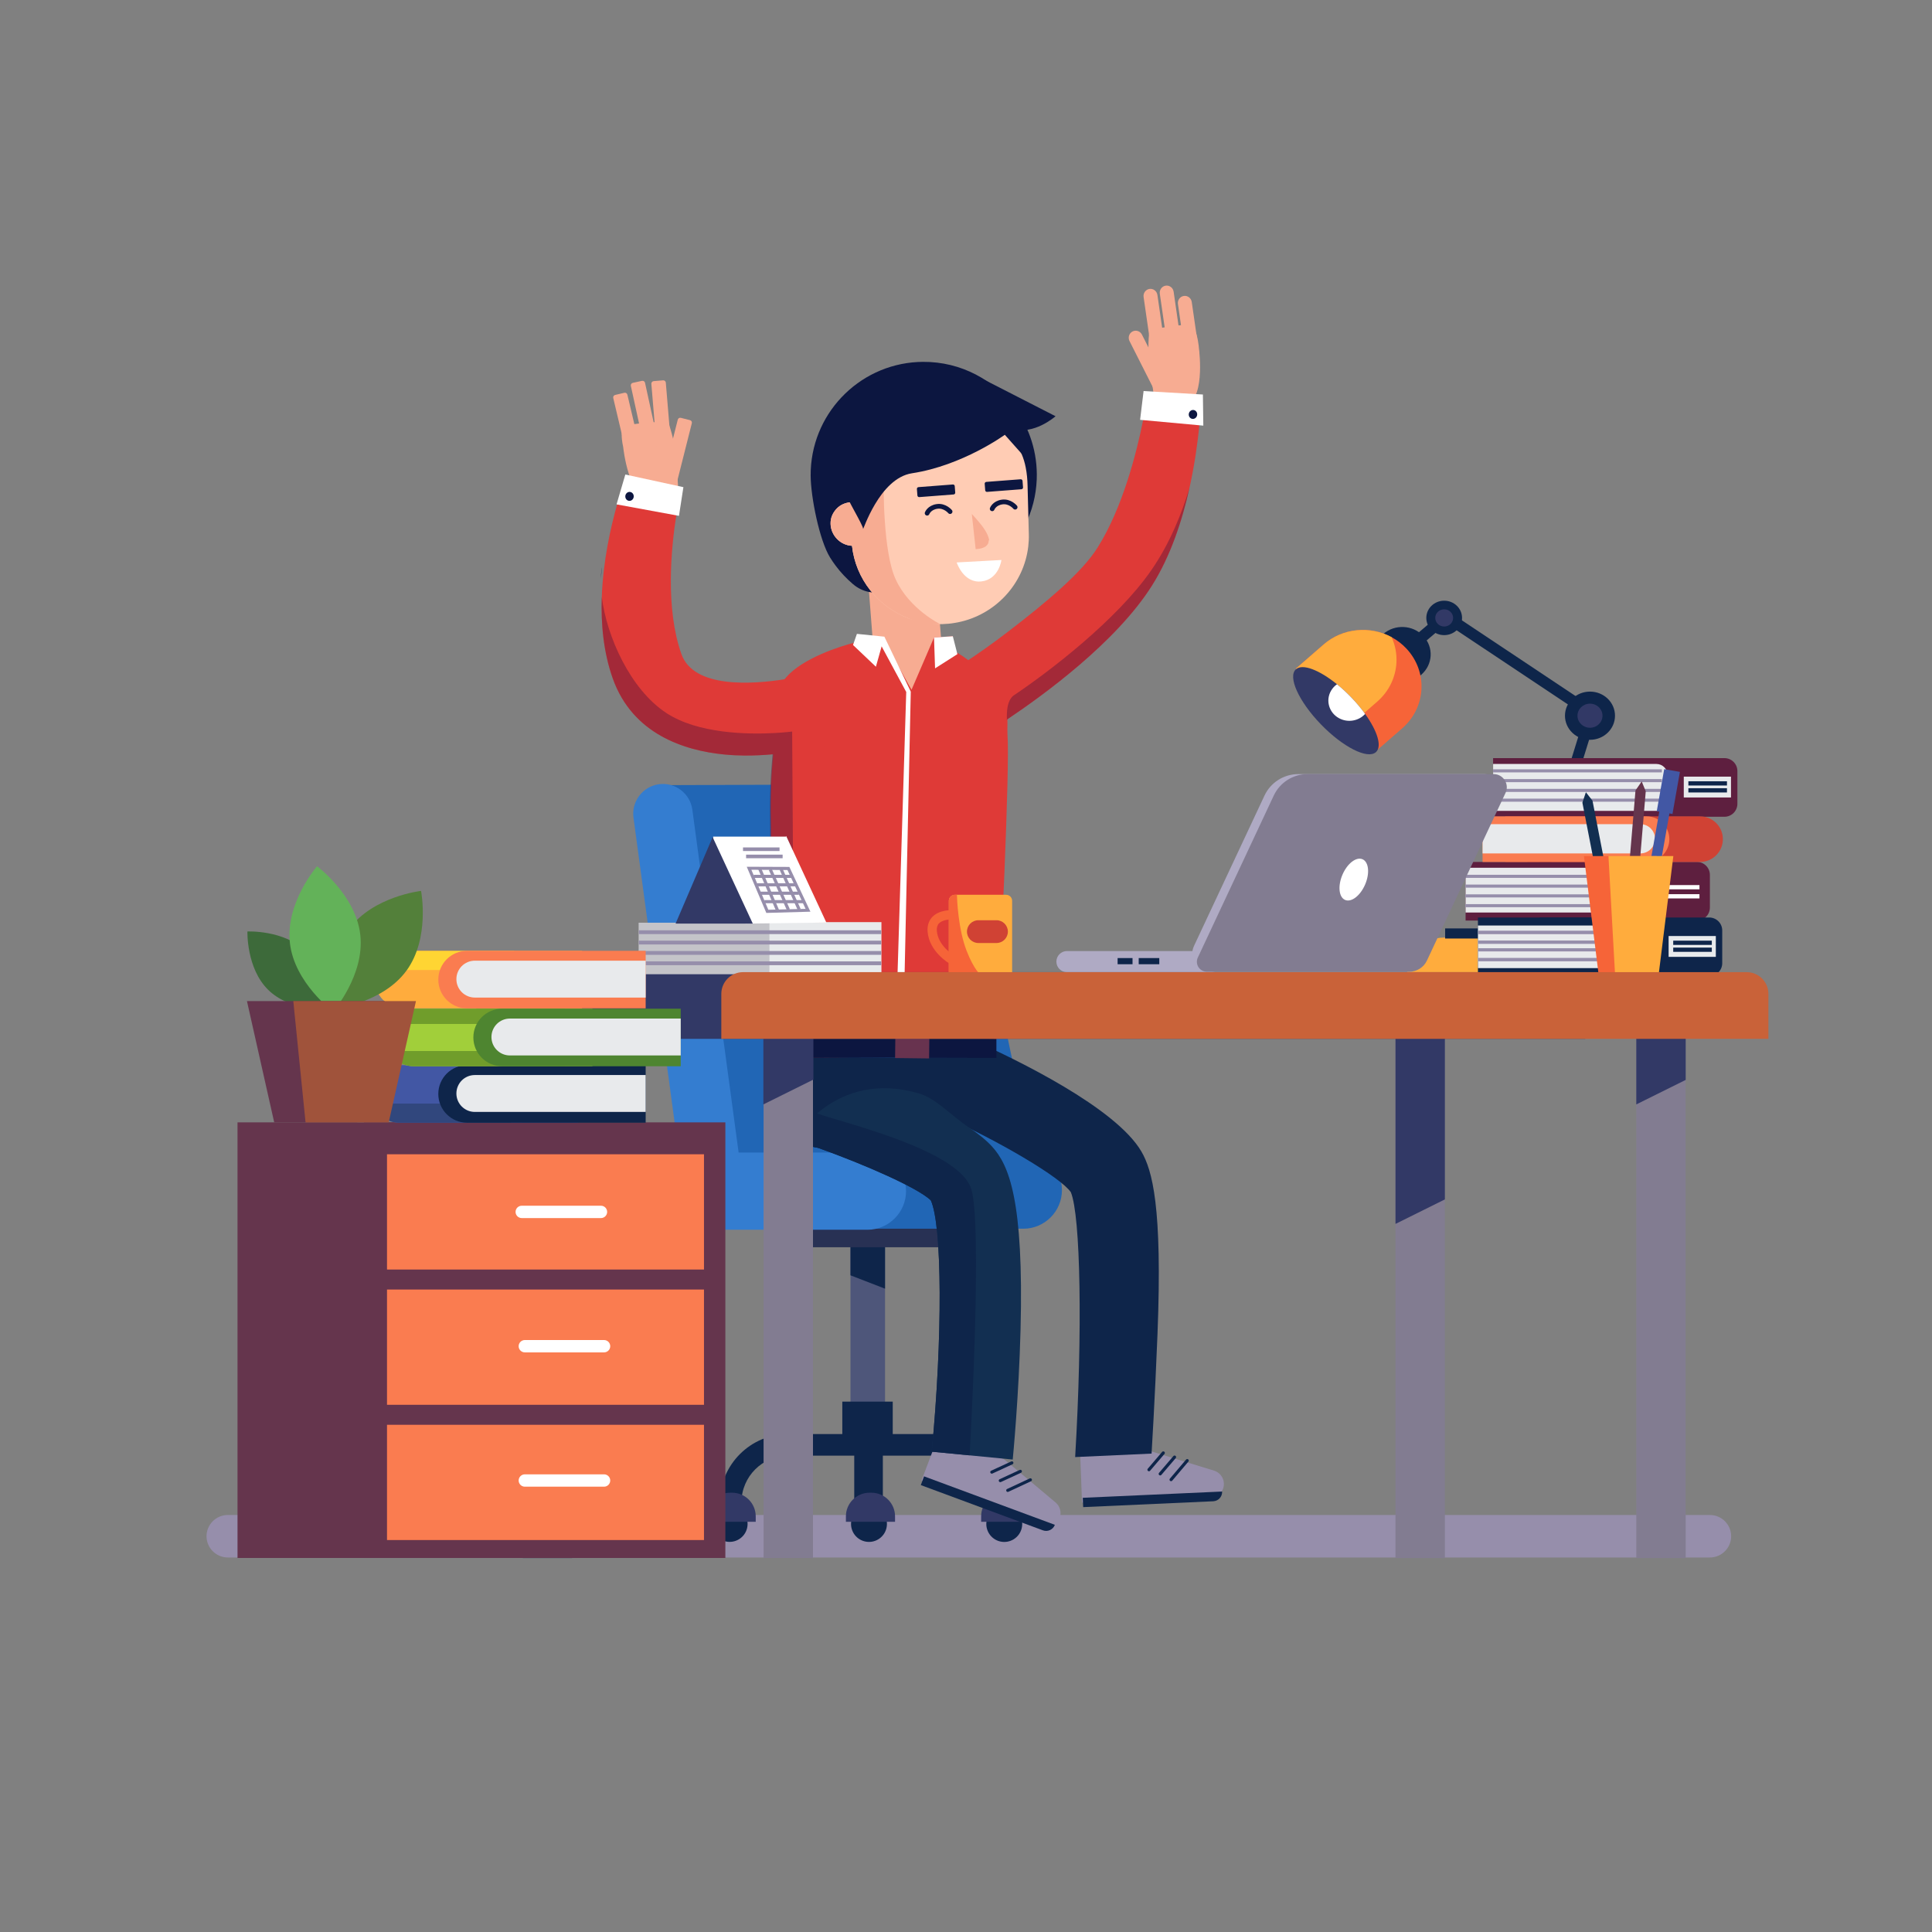 <svg xml:space="preserve" style="enable-background:new 0 0 900 900;" viewBox="0 0 900 900" y="0px" x="0px" xmlns:xlink="http://www.w3.org/1999/xlink" xmlns="http://www.w3.org/2000/svg" id="Layer_1" version="1.1">
<rect x="0" y="0" width="900" height="900" fill="#808080" stroke="none"/>
<g>
	<g>
		<g>
			<path d="M796.545,725.534h-690.44c-5.442,0-9.895-4.453-9.895-9.895l0,0c0-5.442,4.453-9.895,9.895-9.895
				h690.44c5.442,0,9.895,4.453,9.895,9.895l0,0C806.441,721.081,801.988,725.534,796.545,725.534z" style="fill:#968EAB;"></path>
			<g>
				<g>
					<g>
						<path d="M642.782,313.918L642.782,313.918c-4.903-5.229-4.478-13.297,0.948-18.021l0.614-0.535
							c5.427-4.724,13.8-4.315,18.703,0.914l0,0c4.903,5.229,4.478,13.297-0.948,18.021l-0.614,0.535
							C656.059,319.556,647.685,319.146,642.782,313.918z" style="fill:#0E254A;"></path>
						<path d="M653.195,339.293l-12.896,11.227l-36.619-39.054l12.896-11.227
							c8.935-7.779,21.752-8.812,31.699-3.414c2.513,1.359,4.837,3.124,6.876,5.299c5.052,5.388,7.363,12.242,7.018,18.975
							C661.805,327.832,658.786,334.426,653.195,339.293z" style="fill:#F66438;"></path>
						<path d="M641.543,326.867l-12.896,11.227l-24.968-26.628l12.896-11.227
							c8.935-7.779,21.752-8.812,31.699-3.414c1.709,3.767,2.453,7.827,2.242,11.848C650.154,315.406,647.135,322,641.543,326.867z" style="fill:#FFAC3D;"></path>
					</g>
					<path d="M640.966,350.37c-3.89,3.474-15.387-2.33-25.679-12.987
						c-10.292-10.657-15.494-22.116-11.598-25.601c3.069-2.754,10.902,0.301,19.141,6.969c2.169,1.772,4.382,3.786,6.528,6.012
						c2.51,2.602,4.722,5.249,6.566,7.819C641.654,340.537,643.906,347.738,640.966,350.37z" style="fill:#323966;"></path>
					<path d="M635.923,332.582c-2.979,3.283-8.049,4.219-12.156,1.984c-4.691-2.553-6.352-8.307-3.696-12.837
						c0.708-1.208,1.656-2.217,2.758-2.978c2.169,1.772,4.382,3.786,6.528,6.012C631.867,327.365,634.079,330.012,635.923,332.582z" style="fill:#FFFFFF;"></path>
				</g>
				<polyline points="707.912,440.21 741.343,332.302 
					673.646,287.206 659.439,299.285" style="fill:none;stroke:#0E254A;stroke-width:5.229;stroke-miterlimit:10;"></polyline>
				<g>
					<ellipse ry="8.02" rx="8.324" cy="287.848" cx="672.756" style="fill:#0E254A;"></ellipse>
					<path d="M676.918,287.848c0,2.215-1.863,4.01-4.162,4.01c-2.299,0-4.162-1.795-4.162-4.01
						s1.863-4.01,4.162-4.01C675.055,283.837,676.918,285.633,676.918,287.848z" style="fill:#323966;"></path>
				</g>
				<path d="M741.565,453.88h-86.121l0,0c0-9.449,7.66-17.11,17.11-17.11h51.902
					C733.904,436.77,741.565,444.43,741.565,453.88L741.565,453.88z" style="fill:#FFAC3D;"></path>
				<rect height="4.705" width="15.537" style="fill:#0E254A;" y="432.493" x="673.2"></rect>
				<g>
					<ellipse ry="11.228" rx="11.653" cy="333.402" cx="740.677" style="fill:#0E254A;"></ellipse>
					<ellipse ry="5.614" rx="5.826" cy="333.402" cx="740.677" style="fill:#323966;"></ellipse>
				</g>
			</g>
			<g>
				<g>
					<path d="M790.483,428.843h-78.99v-27.327h78.99c3.339,0,6.046,2.707,6.046,6.046v15.235
						C796.529,426.137,793.822,428.843,790.483,428.843z" style="fill:#5E1F3F;"></path>
					<path d="M761.718,428.843h-78.99v-27.327h78.99c3.339,0,6.046,2.707,6.046,6.046v15.235
						C767.764,426.137,765.057,428.843,761.718,428.843z" style="fill:#5E1F3F;"></path>
					<path d="M757.809,425.089h-75.081v-20.847h75.081c2.86,0,5.179,2.319,5.179,5.179v10.489
						C762.988,422.77,760.669,425.089,757.809,425.089z" style="fill:#E8EAEC;"></path>
					<rect height="1.978" width="17.978" style="fill:#FFFFFF;" y="412.303" x="773.696"></rect>
					<rect height="1.978" width="17.978" style="fill:#FFFFFF;" y="416.54" x="773.696"></rect>
				</g>
				<g>
					<path d="M803.297,380.484h-78.99v-27.327h78.99c3.339,0,6.046,2.707,6.046,6.046v15.235
						C809.343,377.777,806.636,380.484,803.297,380.484z" style="fill:#5E1F3F;"></path>
					<path d="M774.533,380.484h-78.99v-27.327h78.99c3.339,0,6.046,2.707,6.046,6.046v15.235
						C780.578,377.777,777.872,380.484,774.533,380.484z" style="fill:#5E1F3F;"></path>
					<path d="M771.624,377.73h-76.081v-21.847h76.081c2.86,0,5.179,2.319,5.179,5.179v11.489
						C776.803,375.411,774.484,377.73,771.624,377.73z" style="fill:#E8EAEC;"></path>
					<rect height="9.708" width="21.992" style="fill:#E8EAEC;" y="361.787" x="784.369"></rect>
					<rect height="1.978" width="17.978" style="fill:#0E254A;" y="363.944" x="786.511"></rect>
					<rect height="1.978" width="17.978" style="fill:#0E254A;" y="367.181" x="786.511"></rect>
				</g>
				<g>
					<path d="M796.236,454.732h-78.99v-27.327h78.99c3.339,0,6.046,2.707,6.046,6.046v15.235
						C802.281,452.025,799.575,454.732,796.236,454.732z" style="fill:#0E254A;"></path>
					<path d="M767.471,454.732h-78.99v-27.327h78.99c3.339,0,6.046,2.707,6.046,6.046v15.235
						C773.517,452.025,770.81,454.732,767.471,454.732z" style="fill:#0E254A;"></path>
					<path d="M763.562,450.977h-75.081V431.13h75.081c2.86,0,5.179,2.319,5.179,5.179v9.489
						C768.741,448.659,766.422,450.977,763.562,450.977z" style="fill:#E8EAEC;"></path>
					<rect height="9.708" width="21.992" style="fill:#E8EAEC;" y="436.034" x="777.307"></rect>
					<rect height="1.978" width="17.978" style="fill:#0E254A;" y="438.192" x="779.449"></rect>
					<rect height="1.977" width="17.978" style="fill:#0E254A;" y="441.428" x="779.449"></rect>
				</g>
				<g>
					<path d="M701.182,380.287v21.251h90.771c5.865,0,10.625-4.76,10.625-10.625
						c0-2.927-1.19-5.586-3.109-7.517c-1.931-1.919-4.59-3.109-7.517-3.109H701.182z" style="fill:#D04234;"></path>
					<path d="M690.635,380.287v21.251h76.388c5.865,0,10.625-4.76,10.625-10.625
						c0-2.927-1.19-5.586-3.109-7.517c-1.931-1.919-4.59-3.109-7.517-3.109H690.635z" style="fill:#FA7C50;"></path>
					<path d="M690.635,383.93v13.624h73.523c3.765,0,6.812-3.048,6.812-6.812
						c0-1.882-0.765-3.582-1.992-4.821c-1.239-1.227-2.938-1.992-4.82-1.992H690.635z" style="fill:#E8EAEC;"></path>
				</g>
				<g>
					
						<line y2="359.089" x2="774.167" y1="359.089" x1="695.534" style="fill:none;stroke:#968EAB;stroke-width:1.438;stroke-miterlimit:10;"></line>
					
						<line y2="363.643" x2="774.167" y1="363.643" x1="695.534" style="fill:none;stroke:#968EAB;stroke-width:1.438;stroke-miterlimit:10;"></line>
					
						<line y2="368.197" x2="774.167" y1="368.197" x1="695.534" style="fill:none;stroke:#968EAB;stroke-width:1.438;stroke-miterlimit:10;"></line>
					
						<line y2="372.752" x2="774.167" y1="372.752" x1="695.534" style="fill:none;stroke:#968EAB;stroke-width:1.438;stroke-miterlimit:10;"></line>
				</g>
				<g>
					
						<line y2="408.228" x2="761.771" y1="408.228" x1="682.668" style="fill:none;stroke:#968EAB;stroke-width:1.438;stroke-miterlimit:10;"></line>
					
						<line y2="412.783" x2="761.771" y1="412.783" x1="682.668" style="fill:none;stroke:#968EAB;stroke-width:1.438;stroke-miterlimit:10;"></line>
					
						<line y2="417.337" x2="761.771" y1="417.337" x1="682.668" style="fill:none;stroke:#968EAB;stroke-width:1.438;stroke-miterlimit:10;"></line>
					
						<line y2="421.892" x2="761.771" y1="421.892" x1="682.668" style="fill:none;stroke:#968EAB;stroke-width:1.438;stroke-miterlimit:10;"></line>
				</g>
				<g>
					
						<line y2="434.357" x2="767.764" y1="434.357" x1="688.66" style="fill:none;stroke:#968EAB;stroke-width:1.438;stroke-miterlimit:10;"></line>
					
						<line y2="438.911" x2="767.764" y1="438.911" x1="688.66" style="fill:none;stroke:#968EAB;stroke-width:1.438;stroke-miterlimit:10;"></line>
					
						<line y2="442.465" x2="767.764" y1="442.465" x1="688.66" style="fill:none;stroke:#968EAB;stroke-width:1.438;stroke-miterlimit:10;"></line>
					
						<line y2="447.02" x2="767.764" y1="447.02" x1="688.66" style="fill:none;stroke:#968EAB;stroke-width:1.438;stroke-miterlimit:10;"></line>
				</g>
			</g>
			<rect height="249.295" width="23.012" style="fill:#122F51;" y="476.504" x="243.524"></rect>
			<g>
				<path d="M483.231,548.895l-137.352,10.307l-38.113-193.444l92.257-0.324
					c25.847-0.091,48.21,17.972,53.558,43.26L483.231,548.895z" style="fill:#2166B5;"></path>
				<path d="M317.946,550.153l-22.846-169.272c-1.018-7.541,4.319-14.544,11.861-15.562l0,0
					c7.541-1.018,14.544,4.319,15.562,11.861l22.847,169.272c1.018,7.541-4.319,14.544-11.861,15.562l0,0
					C325.966,563.032,318.964,557.694,317.946,550.153z" style="fill:#347DD0;"></path>
				<g>
					<g>
						<rect height="94.924" width="16.094" style="fill:#4E567A;" y="573.341" x="396.189"></rect>
						<path d="M412.283,578.866v21.452l-16.094-6.228v-14.523
							C400.216,579.377,407.968,579.055,412.283,578.866z" style="fill:#0E254A;"></path>
					</g>
					<path d="M441.522,581.016H369.61c-3.955,0-7.191-3.236-7.191-7.191l0,0c0-3.955,3.236-7.191,7.191-7.191
						h71.912c3.955,0,7.191,3.236,7.191,7.191l0,0C448.713,577.78,445.477,581.016,441.522,581.016z" style="fill:#283154;"></path>
					<path d="M476.717,572.387h-82.654c-9.889,0-17.981-8.091-17.981-17.981l0,0
						c0-9.889,8.091-17.981,17.981-17.981h82.654c9.889,0,17.981,8.091,17.981,17.981l0,0
						C494.698,564.295,486.607,572.387,476.717,572.387z" style="fill:#2166B5;"></path>
					<path d="M404.086,572.866h-66.114c-9.889,0-17.981-8.091-17.981-17.981v0
						c0-9.889,8.091-17.981,17.981-17.981h66.114c9.89,0,17.981,8.091,17.981,17.981v0
						C422.067,564.775,413.975,572.866,404.086,572.866z" style="fill:#347DD0;"></path>
					<g>
						<g>
							<path d="M472.444,699.911h-10.068c0-12.028-9.785-21.813-21.813-21.813h-73.35
								c-12.028,0-21.814,9.785-21.814,21.813h-10.068c0-17.579,14.302-31.881,31.881-31.881h73.35
								C458.143,668.03,472.444,682.332,472.444,699.911z" style="fill:#0E254A;"></path>
						</g>
						<rect height="15.341" width="23.491" style="fill:#0E254A;" y="652.928" x="392.382"></rect>
					</g>
					<g>
						
							<ellipse ry="8.363" rx="8.363" cy="709.646" cx="339.982" style="fill:#0E254A;" transform="matrix(0.23 -0.973 0.973 0.23 -428.792 877.491)"></ellipse>
						<path d="M352.042,708.908h-22.887v-2.541c0-6.078,4.927-11.005,11.005-11.005h0.878
							c6.078,0,11.005,4.927,11.005,11.005V708.908z" style="fill:#323966;"></path>
						
							<ellipse ry="8.363" rx="8.363" cy="709.646" cx="467.883" style="fill:#0E254A;" transform="matrix(0.23 -0.973 0.973 0.23 -330.276 1001.97)"></ellipse>
						<path d="M479.943,708.908h-22.887v-2.541c0-6.078,4.927-11.005,11.005-11.005h0.878
							c6.078,0,11.005,4.927,11.005,11.005V708.908z" style="fill:#323966;"></path>
					</g>
					<rect height="30.203" width="13.326" style="fill:#0E254A;" y="671.146" x="397.939"></rect>
					<g>
						
							<ellipse ry="8.363" rx="8.363" cy="709.646" cx="404.883" style="fill:#0E254A;" transform="matrix(0.23 -0.973 0.973 0.23 -378.802 940.655)"></ellipse>
						<path d="M416.943,708.908h-22.887v-2.541c0-6.078,4.927-11.005,11.005-11.005h0.878
							c6.078,0,11.005,4.927,11.005,11.005V708.908z" style="fill:#323966;"></path>
					</g>
				</g>
			</g>
			<g>
				<g>
					<path d="M504.047,699.982l59.86-2.25c3.57-0.134,6.354-3.137,6.22-6.706l0,0
						c-0.103-2.749-1.934-5.132-4.564-5.94l-30.005-9.218l-32.342,2.006L504.047,699.982z" style="fill:#968EAB;"></path>
					<path d="M565.168,699.349l-60.579,2.727l-0.195-4.341l64.921-2.922l0,0
						C569.422,697.21,567.566,699.241,565.168,699.349z" style="fill:#0E254A;"></path>
				</g>
				<g>
					
						<line y2="676.824" x2="541.909" y1="684.651" x1="535.22" style="fill:none;stroke:#0E254A;stroke-width:1.438;stroke-linecap:round;stroke-miterlimit:10;"></line>
					
						<line y2="678.764" x2="547.156" y1="686.591" x1="540.466" style="fill:none;stroke:#0E254A;stroke-width:1.438;stroke-linecap:round;stroke-miterlimit:10;"></line>
					
						<line y2="680.403" x2="553.055" y1="689.276" x1="545.528" style="fill:none;stroke:#0E254A;stroke-width:1.438;stroke-linecap:round;stroke-miterlimit:10;"></line>
				</g>
				<g>
					<g>
						<path d="M500.85,678.757c3.476-58.429,2.538-112.448-2.014-123.388
							c-4.668-6.793-32.701-23.504-60.307-35.89l15.514-34.608c19.376,8.684,65.731,31.089,77.657,51.545
							c5.035,8.634,9.863,25.493,7.505,85.072c-1.236,31.205-2.759,55.651-2.759,55.651L500.85,678.757z" style="fill:#0E254A;"></path>
					</g>
				</g>
				<path d="M457.501,507.958c0,6.544-2.33,12.541-6.198,17.215c-4.948,5.997-12.455,9.823-20.855,9.823
					h-45.463c-1.352,0-2.675-0.1-3.97-0.302c-3.337-0.475-6.472-1.582-9.291-3.179c-0.503-0.273-0.992-0.575-1.467-0.892
					c-7.407-4.818-12.311-13.174-12.311-22.666l0.822-15.524l97.943,0.25L457.501,507.958z" style="fill:#0E254A;"></path>
				<g>
					<path d="M429.265,689.678l56.015,21.227c3.34,1.266,7.074-0.416,8.34-3.756l0,0
						c0.975-2.572,0.216-5.48-1.892-7.248l-24.051-20.17l-30.573-10.74L429.265,689.678z" style="fill:#968EAB;"></path>
					<path d="M485.813,712.885l-56.864-21.068l1.51-4.075l60.939,22.577l0,0
						C490.564,712.571,488.064,713.719,485.813,712.885z" style="fill:#0E254A;"></path>
				</g>
				<g>
					<path d="M475.407,619.509c-0.791,30.936-3.524,59.226-3.639,60.406l-20.078-1.957l-17.662-1.711
						c5.12-52.74,4.89-105.797-0.446-117.116c-6.185-5.825-30.217-16.439-52.568-24.436c-3.15-1.122-6.271-2.186-9.291-3.179
						c-0.532-0.187-1.064-0.36-1.597-0.532l0.13-0.36c0,0,18.53-32.547,57.565-21.348c8.227,2.36,14.981,10.173,23.481,15.897
						c4.401,2.949,8.155,5.983,10.888,8.989C469.985,542.735,476.975,559.001,475.407,619.509z" style="fill:#122F51;"></path>
				</g>
				<g>
					
						<line y2="681.453" x2="471.366" y1="685.768" x1="462.017" style="fill:none;stroke:#0E254A;stroke-width:1.438;stroke-linecap:round;stroke-miterlimit:10;"></line>
					
						<line y2="685.409" x2="475.321" y1="689.723" x1="465.972" style="fill:none;stroke:#0E254A;stroke-width:1.438;stroke-linecap:round;stroke-miterlimit:10;"></line>
					
						<line y2="689.364" x2="479.995" y1="694.278" x1="469.448" style="fill:none;stroke:#0E254A;stroke-width:1.438;stroke-linecap:round;stroke-miterlimit:10;"></line>
				</g>
				<path d="M451.691,677.958l-17.662-1.711c5.12-52.74,4.89-105.797-0.446-117.116
					c-6.185-5.825-30.217-16.439-52.568-24.436c-3.337-0.475-6.472-1.582-9.291-3.179c-0.532-0.187-1.064-0.36-1.597-0.532
					l0.13-0.36c-7.407-4.818-12.311-13.174-12.311-22.666l0.834-14.426l15.619,2.143c-0.374,1.122-2.488,12.139,1.366,18.755
					c1.079,1.884,2.646,3.409,4.875,4.257c6.113,2.33,29.369,8.025,47.879,16.309c11.966,5.365,21.962,11.823,24.033,19.172
					C457.415,571.428,452.482,663.849,451.691,677.958z" style="fill:#0E254A;"></path>
				<g>
					<g>
						<path d="M657.978,452.653H563.82c-6.16,0-10.23-6.403-7.616-11.98l32.84-70.058
							c2.863-6.108,9.001-10.01,15.747-10.01h86.687c4.491,0,7.459,4.669,5.553,8.735L657.978,452.653z" style="fill:#AFAAC4;"></path>
						<g>
							<g>
								<path d="M564.169,452.893H497.03c-2.711,0-4.93-2.219-4.93-4.93l0,0c0-2.711,2.219-4.93,4.93-4.93
									h67.139c2.711,0,4.93,2.219,4.93,4.93l0,0C569.099,450.674,566.88,452.893,564.169,452.893z" style="fill:#AFAAC4;"></path>
							</g>
							<g>
								<rect height="2.876" width="9.588" style="fill:#0E254A;" y="446.301" x="530.454"></rect>
								<rect height="2.876" width="6.951" style="fill:#0E254A;" y="446.301" x="520.626"></rect>
							</g>
						</g>
						<path d="M656.56,452.653h-94.379c-3.388,0-5.627-3.522-4.189-6.59l35.366-75.448
							c2.863-6.108,9.001-10.01,15.747-10.01h86.687c4.491,0,7.459,4.669,5.553,8.735l-36.62,78.122
							C663.241,450.63,660.058,452.653,656.56,452.653z" style="fill:#827C91;"></path>
					</g>
					<path d="M635.941,412.006c-2.237,5.235-6.419,8.466-9.341,7.217c-2.922-1.249-3.477-6.504-1.239-11.739
						c2.237-5.235,6.419-8.466,9.341-7.217C637.624,401.516,638.178,406.772,635.941,412.006z" style="fill:#FFFFFF;"></path>
				</g>
				<g>
					<g>
						<g>
							<path d="M428.88,326.545l-7.313,0.563c-6.711,0.516-14.031-16.054-14.547-22.765l-2.645-34.382
								c-0.516-6.711,4.552-12.624,11.263-13.14l7.313-0.562c6.711-0.516,12.624,4.552,13.14,11.263l2.645,34.382
								C439.252,308.614,435.591,326.029,428.88,326.545z" style="fill:#F7AC92;"></path>
							<path d="M482.986,220.913c0.005,0.783-0.005,1.566-0.032,2.349c-0.151,3.772-0.686,7.466-1.589,11.003
								c-3.846,15.141-14.244,27.688-28.036,34.395c-6.848,3.337-14.537,5.225-22.669,5.279
								c-13.165,0.087-24.089,6.054-33.361-1.873c-2.989-2.552-5.692-5.411-8.03-8.559c-0.919-1.24-1.79-2.497-2.598-3.802
								c-4.926-7.956-8.971-28.06-9.038-38.094c-0.188-28.296,21.963-51.53,49.931-52.978c0.799-0.037,1.597-0.058,2.396-0.064
								c17.735-0.118,33.466,8.534,43.109,21.907c0.016,0.016,0.016,0.016,0.016,0.016c2.822,3.928,5.12,8.275,6.797,12.913
								C481.852,208.874,482.945,214.778,482.986,220.913z" style="fill:#0C1640;"></path>
							<g>
								<path d="M414.662,236.352c0.025,1.091-0.145,2.153-0.512,3.142c-0.411,1.185-1.081,2.463-1.956,3.387
									c-1.586,1.659-3.781,2.906-6.259,2.964l-5.325,0.129l-4.085,0.107L396.2,233.96l0.015-0.001l-0.069-2.241l-0.045-1.741
									l-0.034-1.593l-0.017-0.412l0.015-0.001l9.395-0.235c2.374-0.064,4.554,0.803,6.202,2.257
									c0.999,0.884,1.795,2.005,2.319,3.25C414.409,234.214,414.636,235.246,414.662,236.352z" style="fill:#FFC9C0;"></path>
								<path d="M478.682,226.271l0.503,19.6l0.078,2.934c0.06,1.931-0.043,3.86-0.254,5.724
									c-2.023,17.503-15.313,31.839-32.7,35.364c-0.522,0.128-1.062,0.214-1.589,0.284c-1.866,0.335-3.759,0.496-5.706,0.557
									c-1.887,0.056-3.727-0.039-5.56-0.238c-3.575-0.375-7.024-1.218-10.267-2.461c0,0-0.015,0.001-0.03-0.013
									c-14.128-5.401-24.576-18.28-26.269-33.769c-0.051-0.469-0.101-0.923-0.122-1.394c-0.071-0.541-0.085-1.102-0.098-1.662
									l-0.023-0.294l-0.043-1.327l-0.076-3.496l-0.332-12.002l0.006-0.119l-0.001-0.015l-0.053-2.227l-0.045-1.741l-0.034-1.593
									l-0.002-0.413c-0.051-2.775,0.302-5.491,0.913-8.109c0.405-1.834,0.947-3.634,1.567-5.367
									c0.081-0.287,0.166-0.53,0.264-0.789c0.511-1.428,1.125-2.85,1.805-4.203c-0.001-0.014,0.012-0.031,0.012-0.031
									c2.573-5.163,6.225-9.744,10.672-13.41c0.889-0.733,1.81-1.439,2.749-2.102c6.551-4.553,14.435-7.331,22.959-7.544
									c11.4-0.286,21.973,4.029,29.667,11.268c4.124,3.865,6.997,8.549,9.233,13.801c0.864,2.002,1.482,4.082,1.897,6.223
									C478.354,220.459,478.618,223.321,478.682,226.271z" style="fill:#FFCCB4;"></path>
								<path d="M400.296,233.807l0.315,12.167l0.203,8.215l-3.23,0.086
									c-0.236,0.003-0.472,0.007-0.695-0.021c-5.412-0.233-9.828-4.814-9.977-10.211c-0.082-2.801,1.032-5.222,2.865-7.136
									c1.642-1.707,3.899-2.724,6.423-2.947l0.015-0.001c0.292-0.052,0.541-0.071,0.837-0.065L400.296,233.807z" style="fill:#FFC9C0;"></path>
							</g>
							<path d="M437.873,290.674c0,0-7.307,1.055-14.684-2.638c0,0-0.015,0.001-0.03-0.013
								c-14.128-5.401-24.576-18.28-26.269-33.769c-5.412-0.233-9.828-4.814-9.977-10.211c-0.082-2.801,1.032-5.222,2.865-7.136
								c1.642-1.707,3.899-2.724,6.423-2.947l-0.001-0.015l-0.053-2.227l-0.045-1.741l-0.034-1.593l-0.017-0.412l0.015-0.001
								c-0.051-2.775,0.302-5.491,0.913-8.109c5.314-3.527,10.925-4.549,14.676,2.151c0,0-0.082,3.169,0.008,7.979
								c0.056,3.601,0.195,8.112,0.533,12.889c0.667,9.82,2.098,20.747,5.137,27.208C423.8,283.88,437.873,290.674,437.873,290.674z" style="fill:#F7AC92;"></path>
							<g>
								<path d="M475.821,227.91l-16.008,1.231c-0.445,0.034-0.838-0.302-0.872-0.748l-0.233-3.032
									c-0.034-0.445,0.302-0.838,0.748-0.872l16.008-1.231c0.445-0.034,0.838,0.302,0.872,0.748l0.233,3.032
									C476.603,227.483,476.267,227.875,475.821,227.91z" style="fill:#0C1640;"></path>
								<path d="M444.238,230.339l-16.008,1.231c-0.445,0.034-0.838-0.302-0.872-0.747l-0.233-3.032
									c-0.034-0.446,0.302-0.838,0.748-0.872l16.008-1.231c0.445-0.034,0.838,0.302,0.872,0.748l0.232,3.032
									C445.02,229.912,444.684,230.304,444.238,230.339z" style="fill:#0C1640;"></path>
								<path d="M460.818,251.704c0.011,0.062-0.252,0.012-0.252,0.012c0.099,2.091-1.581,3.886-6.067,4.102
									l-1.791-16.403C457.949,245.107,460.228,248.319,460.818,251.704z" style="fill:#F7AC92;"></path>
							</g>
						</g>
						<path d="M468.086,202.541c0,0-19.681,14.336-43.231,17.924c-15.33,2.336-22.943,27.337-22.798,25.871
							c0.145-1.466-7.929-14.604-7.784-16.07c0.145-1.466-3.663-52.675,39.295-47.924c42.958,4.751,46.062,33.188,46.062,33.188
							L468.086,202.541z" style="fill:#0C1640;"></path>
						<path d="M453.268,174.216l38.451,19.683c0,0-10.331,9.17-20.283,5.685
							C447.284,191.128,453.268,174.216,453.268,174.216z" style="fill:#0C1640;"></path>
						<path d="M466.501,260.865l-20.841,1.143c0,0,3.21,9.941,11.712,8.81
							C465.404,269.749,466.501,260.865,466.501,260.865z" style="fill:#FFFFFF;"></path>
						<path d="M362.619,323.424c-0.432,6.457-0.936,11.989-1.436,17.18c-0.322,3.403-0.645,6.658-0.938,9.916
							c-0.838,9.347-1.43,18.764-1.16,32.027l1.239,110.136c0.043,0.019,103.266-0.57,103.266-0.57s0.23-3.664,0.605-9.845
							c1.869-31.113,6.332-125.094,5.125-140.108c-0.187-2.298,0.268-7.233-0.302-9.407c-0.759-2.947-1.549-4.092-2.869-6.754
							c-3.803-7.794-9.627-14.309-15.533-18.802c-1.556-1.175-3.113-2.203-4.653-3.096c-0.7-0.41-1.418-0.777-2.109-1.127
							c-0.07-0.037,0.005-6.599,0.005-6.599l-8.759,0.612l-10.475,24.335l-13.269-23.644l-4.589-1.022l-6.477-1.079l-0.643,3.504
							c-0.252,0.005-0.901,0.132-1.873,0.377l-0.015-0.001c-5.977,1.451-23.784,7.089-31.51,16.035
							C364.157,317.907,362.814,320.557,362.619,323.424z" style="fill:#DF3A37;"></path>
						<g>
							<path d="M552.474,151.266c-0.234,0.117-16.883,0.987-17.201,4.25
								c-0.53,5.433-0.319,11.681,0.598,17.271l1.935,13.469c0,0,12.555,2.604,13.319,2.554c10.626-0.694,7.478-25.662,7.478-25.662
								S557.7,148.642,552.474,151.266z" style="fill:#F7AC92;"></path>
							<path d="M542.74,162.133l-3.572-24.733c-0.261-1.806-1.923-3.071-3.693-2.811l0,0
								c-1.77,0.26-3.005,1.951-2.744,3.757l3.572,24.732c0.261,1.806,1.922,3.071,3.693,2.811l0,0
								C541.766,165.63,543,163.939,542.74,162.133z" style="fill:#F7AC92;"></path>
							<path d="M549.589,155.739l-2.868-19.859c-0.261-1.806-1.923-3.071-3.693-2.811l0,0
								c-1.77,0.26-3.005,1.951-2.744,3.757l2.868,19.859c0.261,1.806,1.923,3.071,3.693,2.811l0,0
								C548.615,159.236,549.85,157.545,549.589,155.739z" style="fill:#F7AC92;"></path>
							<path d="M558.56,164.179l-3.394-23.505c-0.261-1.806-1.922-3.071-3.693-2.811v0
								c-1.77,0.26-3.005,1.951-2.744,3.757l3.394,23.505c0.261,1.806,1.922,3.071,3.693,2.811l0,0
								C557.586,167.676,558.821,165.985,558.56,164.179z" style="fill:#F7AC92;"></path>
							<path d="M543.193,178.092l-11.241-22.24c-0.821-1.624-2.793-2.272-4.383-1.44l0,0
								c-1.596,0.835-2.222,2.835-1.398,4.465l11.24,22.24c0.821,1.624,2.793,2.272,4.383,1.44l0,0
								C543.384,181.726,544.013,179.716,543.193,178.092z" style="fill:#F7AC92;"></path>
							<g>
								<path d="M442.312,313.174l16.035,26.58l1.004,1.669c0.551-0.331,4.142-2.506,9.579-6.128
									c16.726-11.163,50.941-35.962,67.678-62.478c8.728-13.822,14.137-30.46,17.498-45.554c0.018-0.028,0.021-0.057,0.023-0.087
									c2.463-11.111,3.822-21.385,4.583-29.068c0.776-7.829,0.916-12.982,0.98-13.627l-2.86-0.12l-19.408-0.769l-2.802-0.115
									c-0.015,0.147-0.649,4.911-2.115,12.227c-2.999,15.027-9.493,40.811-21.277,59.482
									c-7.236,11.468-23.359,25.06-41.848,39.232c-7.356,5.653-14.174,10.366-19.119,13.651
									C445.43,311.291,442.375,313.136,442.312,313.174z" style="fill:#DF3A37;"></path>
							</g>
						</g>
						<g>
							<path d="M293.349,197.865c0.264,0.062,17.324-2.955,18.403,0.208
								c1.796,5.267,3.03,11.515,3.397,17.273l0.704,11.027c0,0-11.243,5.678-12.028,5.807
								c-10.92,1.788-13.532-24.012-13.532-24.012S287.448,196.479,293.349,197.865z" style="fill:#F7AC92;"></path>
							<path d="M305.907,208.574l-2.481-29.761c-0.054-0.645,0.43-1.217,1.075-1.271l4.391-0.367
								c0.645-0.054,1.217,0.43,1.271,1.075l2.481,29.76c0.054,0.645-0.43,1.217-1.075,1.271l-4.391,0.367
								C306.532,209.703,305.961,209.219,305.907,208.574z" style="fill:#F7AC92;"></path>
							<path d="M299.176,204.023l-5.305-24.274c-0.138-0.633,0.266-1.263,0.899-1.401l4.305-0.94
								c0.632-0.138,1.263,0.266,1.401,0.899l5.305,24.274c0.138,0.632-0.266,1.263-0.899,1.401l-4.305,0.94
								C299.945,205.06,299.314,204.655,299.176,204.023z" style="fill:#F7AC92;"></path>
							<path d="M292.262,213.233l-6.589-27.832c-0.149-0.63,0.244-1.267,0.874-1.416l4.288-1.014
								c0.63-0.149,1.267,0.244,1.416,0.874l6.588,27.831c0.149,0.63-0.244,1.267-0.874,1.417l-4.288,1.015
								C293.049,214.257,292.411,213.863,292.262,213.233z" style="fill:#F7AC92;"></path>
							<path d="M308.425,224.452l7.306-28.954c0.158-0.628,0.802-1.012,1.429-0.854l4.272,1.077
								c0.63,0.159,1.013,0.799,0.854,1.429l-7.307,28.958c-0.158,0.628-0.802,1.012-1.429,0.853l-4.272-1.08
								C308.65,225.723,308.266,225.079,308.425,224.452z" style="fill:#F7AC92;"></path>
						</g>
						<g>
							<path d="M280.333,278.156c-0.426,12.513,0.782,25.72,5.125,37.921
								c9.252,26.011,33.451,33.562,51.777,35.378c3.489,0.346,6.778,0.479,9.707,0.504c4.468,0.028,8.844-0.205,12.952-0.567
								c3.257-0.3,6.344-0.675,9.185-1.104c10.187-1.508,17.315-3.51,17.788-3.656l-9.275-32.647
								c-0.152,0.044-4.908,1.275-11.695,2.379c-15.841,2.532-42.783,4.289-48.457-11.657c-7.525-21.177-4.827-49.144-2.405-64.626
								c1.105-6.968,2.151-11.395,2.18-11.539l-3.878-0.903l-19.579-4.561l-2.359-0.545c-0.152,0.637-1.869,5.263-3.916,12.478
								C284.528,245.393,280.922,261.159,280.333,278.156z" style="fill:#DF3A37;"></path>
						</g>
						<g>
							<g>
								<polygon points="358.489,482.536 358.412,488.539 358.382,492.838 417.084,492.592 432.92,492.799 
									464.161,492.818 464.161,483.893 433.027,483.498 417.192,483.29 359.687,482.552" style="fill:#0C1640;"></polygon>
							</g>
							
								<rect height="9.576" width="15.838" style="fill:#68334F;" transform="matrix(1 0.012 -0.012 1 5.742 -4.942)" y="483.233" x="417.141"></rect>
						</g>
						<polygon points="411.977,296.587 408.028,310.591 397.372,300.466 399.181,295.279" style="fill:#FFFFFF;"></polygon>
						<polygon points="435.1,296.987 435.589,311.348 445.992,304.729 443.859,296.375" style="fill:#FFFFFF;"></polygon>
						<polygon points="420.761,482.965 424.274,322.194 411.977,296.587 410.071,299.936 422.161,322.355 
							417.192,483.29" style="fill:#FFFFFF;"></polygon>
						<path d="M442.579,238.322
							c0,0-2.417-2.949-6.082-2.409c-3.665,0.54-4.602,3.156-4.602,3.156" style="fill:none;stroke:#0C1640;stroke-width:2.21;stroke-linecap:round;stroke-miterlimit:10;"></path>
						<path d="M472.887,236.267
							c0,0-2.417-2.949-6.082-2.409c-3.666,0.54-4.602,3.156-4.602,3.156" style="fill:none;stroke:#0C1640;stroke-width:2.21;stroke-linecap:round;stroke-miterlimit:10;"></path>
						<g>
							<polygon points="316.291,240.304 287.21,234.955 291.303,221.049 318.356,226.937" style="fill:#FFFFFF;"></polygon>
							<path d="M291.299,231.042c-0.114,1.147,0.669,2.164,1.749,2.271c1.08,0.107,2.047-0.736,2.161-1.883
								c0.114-1.147-0.669-2.164-1.749-2.271C292.38,229.051,291.413,229.895,291.299,231.042z" style="fill:#0C1640;"></path>
						</g>
						<g>
							<polygon points="531.102,195.58 532.51,195.704 558.715,198.109 560.519,198.273 560.549,198.276 
								560.357,183.777 557.177,183.596 541.546,182.668 538.748,182.51 537.247,182.42 532.729,182.15" style="fill:#FFFFFF;"></polygon>
							<path d="M557.67,193.403c-0.2,1.135-1.228,1.903-2.297,1.715c-1.069-0.188-1.773-1.261-1.573-2.396
								c0.2-1.135,1.228-1.903,2.297-1.715C557.166,191.195,557.87,192.268,557.67,193.403z" style="fill:#0C1640;"></path>
						</g>
					</g>
					<g>
						<path d="M280.333,278.156c-0.426,12.513,0.782,25.72,5.125,37.921
							c9.252,26.011,33.451,33.562,51.777,35.378c3.489,0.346,6.778,0.479,9.707,0.504c4.468,0.028,8.844-0.205,12.952-0.567
							c-0.838,9.347-1.43,18.764-1.16,32.027l0.953,101.688l10.283,0.368l-0.89-135.187l-0.064-9.511c0,0-3.166,0.426-8.182,0.699
							c-12.34,0.672-35.854,0.4-50.671-9.492C293.58,320.924,282.689,296.659,280.333,278.156z" style="opacity:0.46;fill:#5B173A;"></path>
						<path d="M279.877,269.613c0.563-4.786,0.721-6.532,0.377-4.256
							C280.049,266.684,279.923,268.107,279.877,269.613z" style="fill:#2E3768;"></path>
						<path d="M468.931,335.295c16.726-11.163,50.941-35.962,67.678-62.478
							c8.728-13.822,14.137-30.46,17.498-45.554c-3.58,11.919-9.117,25.82-17.742,38.305
							c-16.108,23.306-47.744,47.379-64.017,58.306C467.652,327.036,469.5,337.469,468.931,335.295z" style="opacity:0.46;fill:#5B173A;"></path>
					</g>
				</g>
			</g>
			<rect height="249.295" width="23.012" style="fill:#827C91;" y="476.504" x="355.707"></rect>
			<rect height="249.3" width="23.01" style="fill:#827C91;" y="476.5" x="650.07"></rect>
			<rect height="249.3" width="23.01" style="fill:#827C91;" y="476.5" x="762.25"></rect>
			<polygon points="650.07,476.5 673.08,476.5 673.08,558.73 650.07,570.15" style="fill:#323966;"></polygon>
			<polygon points="785.26,476.5 785.26,503.06 762.25,514.48 762.25,476.5" style="fill:#323966;"></polygon>
			<polygon points="378.911,476.009 378.911,502.912 355.604,514.48 355.604,476.009" style="fill:#323966;"></polygon>
			<g>
				<path d="M221.913,483.942h516.543v-20.946c0-5.598-4.538-10.136-10.136-10.136H232.049
					c-5.598,0-10.136,4.538-10.136,10.136V483.942z" style="fill:#323966;"></path>
			</g>
			<g>
				<rect height="24.002" width="112.811" style="fill:#C4C4C9;" y="429.833" x="297.497"></rect>
				<rect height="24.547" width="52.17" style="fill:#E8EAEC;" y="429.561" x="358.436"></rect>
				<g>
					
						<line y2="434.251" x2="410.507" y1="434.251" x1="297.596" style="fill:none;stroke:#968EAB;stroke-width:1.769;stroke-miterlimit:10;"></line>
					
						<line y2="439.079" x2="410.507" y1="439.079" x1="297.596" style="fill:none;stroke:#968EAB;stroke-width:1.769;stroke-miterlimit:10;"></line>
					
						<line y2="443.906" x2="410.507" y1="443.906" x1="297.596" style="fill:none;stroke:#968EAB;stroke-width:1.769;stroke-miterlimit:10;"></line>
					
						<line y2="448.734" x2="410.507" y1="448.734" x1="297.596" style="fill:none;stroke:#968EAB;stroke-width:1.769;stroke-miterlimit:10;"></line>
				</g>
			</g>
			<g>
				<rect height="202.921" width="158.391" style="fill:#65354D;" y="522.842" x="110.648"></rect>
				<rect height="202.921" width="168.392" style="fill:#65354D;" y="522.842" x="169.51"></rect>
				<g>
					<rect height="53.694" width="147.66" style="fill:#FA7C50;" y="537.704" x="180.283"></rect>
					<rect height="53.694" width="147.66" style="fill:#FA7C50;" y="600.712" x="180.283"></rect>
					<rect height="53.694" width="147.66" style="fill:#FA7C50;" y="663.719" x="180.283"></rect>
				</g>
				<g>
					<path d="M279.96,567.428h-36.915c-1.582,0-2.876-1.294-2.876-2.876l0,0c0-1.582,1.294-2.876,2.876-2.876
						h36.915c1.582,0,2.876,1.294,2.876,2.876l0,0C282.836,566.133,281.542,567.428,279.96,567.428z" style="fill:#FFFFFF;"></path>
					<path d="M281.398,629.991h-36.915c-1.582,0-2.876-1.294-2.876-2.876l0,0
						c0-1.582,1.294-2.877,2.876-2.877h36.915c1.582,0,2.876,1.294,2.876,2.877l0,0C284.274,628.697,282.98,629.991,281.398,629.991
						z" style="fill:#FFFFFF;"></path>
					<path d="M281.398,692.555h-36.915c-1.582,0-2.876-1.294-2.876-2.876l0,0
						c0-1.582,1.294-2.877,2.876-2.877h36.915c1.582,0,2.876,1.294,2.876,2.877l0,0C284.274,691.261,282.98,692.555,281.398,692.555
						z" style="fill:#FFFFFF;"></path>
				</g>
			</g>
			<g>
				<g>
					<path d="M471.486,419.636v35.295h-29.484v-35.295c0-1.553,1.266-2.819,2.819-2.819h23.846
						C470.22,416.817,471.486,418.082,471.486,419.636z" style="fill:#FFAC3D;"></path>
					<g>
						<path d="M442.365,448.891c-0.385-0.221-9.436-5.522-10.244-14.808c-0.308-3.54,1.032-5.734,2.21-6.951
							c3.24-3.346,8.623-3.153,9.226-3.121l-0.235,4.308c-1.093-0.051-4.311,0.172-5.899,1.823c-0.81,0.842-1.138,2.009-1.003,3.567
							c0.615,7.065,8.02,11.397,8.094,11.44L442.365,448.891z" style="fill:#F66438;"></path>
					</g>
					<path d="M464.204,439.289h-8.45c-2.929,0-5.303-2.375-5.303-5.303l0,0c0-2.929,2.375-5.304,5.303-5.304
						h8.45c2.929,0,5.303,2.375,5.303,5.304l0,0C469.508,436.915,467.134,439.289,464.204,439.289z" style="fill:#D04234;"></path>
				</g>
				<path d="M457.707,454.93h-15.706v-35.295c0-1.553,1.266-2.819,2.819-2.819h0.949
					c0.043,1.841,0.546,15.921,4.502,26.061C453.709,451.708,456.772,454.311,457.707,454.93z" style="fill:#F66438;"></path>
			</g>
			<g>
				
					<line y2="434.357" x2="767.764" y1="434.357" x1="688.66" style="fill:none;stroke:#968EAB;stroke-width:1.438;stroke-miterlimit:10;"></line>
				
					<line y2="438.911" x2="767.764" y1="438.911" x1="688.66" style="fill:none;stroke:#968EAB;stroke-width:1.438;stroke-miterlimit:10;"></line>
				
					<line y2="442.465" x2="767.764" y1="442.465" x1="688.66" style="fill:none;stroke:#968EAB;stroke-width:1.438;stroke-miterlimit:10;"></line>
				
					<line y2="447.02" x2="767.764" y1="447.02" x1="688.66" style="fill:none;stroke:#968EAB;stroke-width:1.438;stroke-miterlimit:10;"></line>
			</g>
			<g>
				<g>
					<g>
						<polygon points="347.317,430.24 366.254,389.49 384.951,429.761" style="fill:#FFFFFF;"></polygon>
						<rect height="39.312" width="34.038" style="fill:#FFFFFF;" y="389.73" x="332.216"></rect>
						<polygon points="314.717,430.24 331.976,389.97 350.673,430.24" style="fill:#323966;"></polygon>
					</g>
					<g>
						<g>
							<rect height="1.678" width="17.019" style="fill:#968EAB;" y="394.764" x="346.119"></rect>
						</g>
						<g>
							<rect height="1.678" width="17.019" style="fill:#968EAB;" y="398.12" x="347.557"></rect>
						</g>
						<g>
							<path d="M356.985,425.276l-9.124-21.51l19.862,0.077l9.798,20.855L356.985,425.276z M350.015,405.161
								l7.902,18.629l17.348-0.423l-8.43-18.068L350.015,405.161z" style="fill:#968EAB;"></path>
						</g>
					</g>
				</g>
				<g>
					
						<line y2="408.247" x2="369.275" y1="408.247" x1="351.093" style="fill:none;stroke:#968EAB;stroke-width:1.461;stroke-miterlimit:10;"></line>
					
						<line y2="412.172" x2="370.852" y1="412.172" x1="352.67" style="fill:none;stroke:#968EAB;stroke-width:1.461;stroke-miterlimit:10;"></line>
					
						<line y2="416.098" x2="372.151" y1="416.098" x1="353.969" style="fill:none;stroke:#968EAB;stroke-width:1.461;stroke-miterlimit:10;"></line>
					
						<line y2="420.023" x2="374.284" y1="420.023" x1="356.102" style="fill:none;stroke:#968EAB;stroke-width:1.461;stroke-miterlimit:10;"></line>
				</g>
				<g>
					
						<line y2="423.708" x2="372.307" y1="404.921" x1="363.857" style="fill:none;stroke:#968EAB;stroke-width:1.461;stroke-miterlimit:10;"></line>
					
						<line y2="423.798" x2="367.273" y1="405.011" x1="358.823" style="fill:none;stroke:#968EAB;stroke-width:1.461;stroke-miterlimit:10;"></line>
					
						<line y2="424.158" x2="362.239" y1="404.654" x1="353.876" style="fill:none;stroke:#968EAB;stroke-width:1.461;stroke-miterlimit:10;"></line>
				</g>
			</g>
			<g>
				<g>
					
						<rect height="66.159" width="4.794" style="fill:#4257A4;" transform="matrix(0.985 0.174 -0.174 0.985 80.352 -128.592)" y="360.16" x="770.004"></rect>
					
						<rect height="19.896" width="7.431" style="fill:#4257A4;" transform="matrix(0.985 0.174 -0.174 0.985 76.164 -129.738)" y="358.882" x="773.127"></rect>
				</g>
				<g>
					<polygon points="761.125,434.548 756.348,434.147 761.877,368.22 764.767,364.003 766.654,368.62" style="fill:#65354D;"></polygon>
				</g>
				<g>
					<polygon points="754.486,437.917 749.78,438.833 737.137,373.893 738.769,369.048 741.843,372.977" style="fill:#122F51;"></polygon>
				</g>
				<g>
					<polygon points="765.065,453.023 744.575,453.023 737.857,398.779 771.784,398.779" style="fill:#F66438;"></polygon>
					<polygon points="772.791,453.023 752.301,453.023 749.278,398.779 779.509,398.779" style="fill:#FFAC3D;"></polygon>
				</g>
			</g>
			<g>
				<g>
					<path d="M269.333,496.2V523h-83.194c-5.81,0-10.773-3.711-12.629-8.894
						c-0.499-1.403-0.777-2.922-0.777-4.511c0-3.688,1.496-7.039,3.92-9.474c2.435-2.424,5.787-3.92,9.486-3.92H269.333z" style="fill:#4257A4;"></path>
					<path d="M237.987,514.105V523h-51.848c-5.81,0-10.773-3.711-12.629-8.894H237.987z" style="fill:#31477D;"></path>
					<path d="M300.777,496.195v26.807l-83.193,0c-7.399,0-13.404-6.005-13.404-13.404
						c0-3.692,1.501-7.047,3.922-9.482c2.435-2.42,5.79-3.922,9.482-3.922L300.777,496.195z" style="fill:#0E254A;"></path>
					<path d="M300.777,500.791v17.187l-79.578,0c-4.749,0-8.594-3.845-8.594-8.594
						c0-2.374,0.965-4.519,2.512-6.081c1.563-1.548,3.707-2.512,6.081-2.512L300.777,500.791z" style="fill:#E8EAEC;"></path>
				</g>
				<g>
					<path d="M271.143,442.926v26.807l-83.193,0c-7.399,0-13.404-6.005-13.404-13.404
						c0-3.692,1.501-7.047,3.922-9.482c2.435-2.42,5.79-3.922,9.482-3.922L271.143,442.926z" style="fill:#FFAC3D;"></path>
					<path d="M239.534,451.874v-8.895h-51.848c-5.81,0-10.773,3.711-12.629,8.895H239.534z" style="fill:#FFD533;"></path>
					<path d="M300.777,442.926v26.807l-83.193,0c-7.399,0-13.404-6.005-13.404-13.404
						c0-3.692,1.501-7.047,3.922-9.482c2.435-2.42,5.79-3.922,9.482-3.922L300.777,442.926z" style="fill:#FA7C50;"></path>
					<path d="M300.777,447.521v17.187l-79.578,0c-4.749,0-8.594-3.845-8.594-8.594
						c0-2.374,0.965-4.518,2.512-6.081c1.563-1.548,3.707-2.512,6.081-2.512L300.777,447.521z" style="fill:#E8EAEC;"></path>
				</g>
				<g>
					<path d="M275.978,469.887v26.812h-83.194c-7.398,0-13.394-6.007-13.394-13.406
						c0-2.273,0.568-4.418,1.565-6.297c0.626-1.171,1.426-2.25,2.354-3.189c2.435-2.424,5.787-3.92,9.474-3.92H275.978z" style="fill:#A1CF3A;"></path>
					<path d="M263.106,469.887v7.109h-82.151c0.626-1.171,1.426-2.25,2.354-3.189
						c2.435-2.424,5.787-3.92,9.474-3.92H263.106z" style="fill:#709D2B;"></path>
					<path d="M263.106,496.71v-7.109h-82.151c0.626,1.171,1.426,2.25,2.354,3.189
						c2.435,2.424,5.787,3.92,9.474,3.92H263.106z" style="fill:#709D2B;"></path>
					<path d="M317.106,469.888v26.807l-83.193,0c-7.399,0-13.404-6.005-13.404-13.404
						c0-3.692,1.501-7.047,3.922-9.482c2.435-2.42,5.79-3.922,9.482-3.922L317.106,469.888z" style="fill:#4E8530;"></path>
					<path d="M317.106,474.483v17.187l-79.578,0c-4.749,0-8.593-3.845-8.593-8.594
						c0-2.374,0.965-4.518,2.512-6.081c1.563-1.548,3.707-2.512,6.081-2.512L317.106,474.483z" style="fill:#E8EAEC;"></path>
				</g>
			</g>
			<g>
				<g>
					<path d="M189.301,452.23c-11.13,15.157-33.459,17.672-33.459,17.672s-4.283-22.058,6.847-37.215
						c11.13-15.157,33.459-17.672,33.459-17.672S200.431,437.074,189.301,452.23z" style="fill:#53803A;"></path>
					<path d="M142.564,443.167c10.203,10.056,9.646,27.165,9.646,27.165s-17.099,0.805-27.302-9.25
						c-10.203-10.056-9.646-27.165-9.646-27.165S132.361,433.111,142.564,443.167z" style="fill:#3D6A3A;"></path>
					<path d="M167.852,435.56c2.073,18.69-12.654,35.661-12.654,35.661s-18.088-13.331-20.161-32.021
						c-2.073-18.69,12.654-35.661,12.654-35.661S165.779,416.87,167.852,435.56z" style="fill:#63B259;"></path>
				</g>
				<g>
					<polygon points="166.471,522.858 127.74,522.858 115.041,466.349 179.169,466.349" style="fill:#65354D;"></polygon>
					<polygon points="181.074,522.858 142.343,522.858 136.629,466.349 193.773,466.349" style="fill:#A0533B;"></polygon>
				</g>
			</g>
		</g>
	</g>
</g>
<g>
	<path d="M336.014,483.942h487.778v-20.946c0-5.598-4.538-10.136-10.136-10.136H346.15
		c-5.598,0-10.136,4.538-10.136,10.136V483.942z" style="fill:#C96239;"></path>
</g>
</svg>
